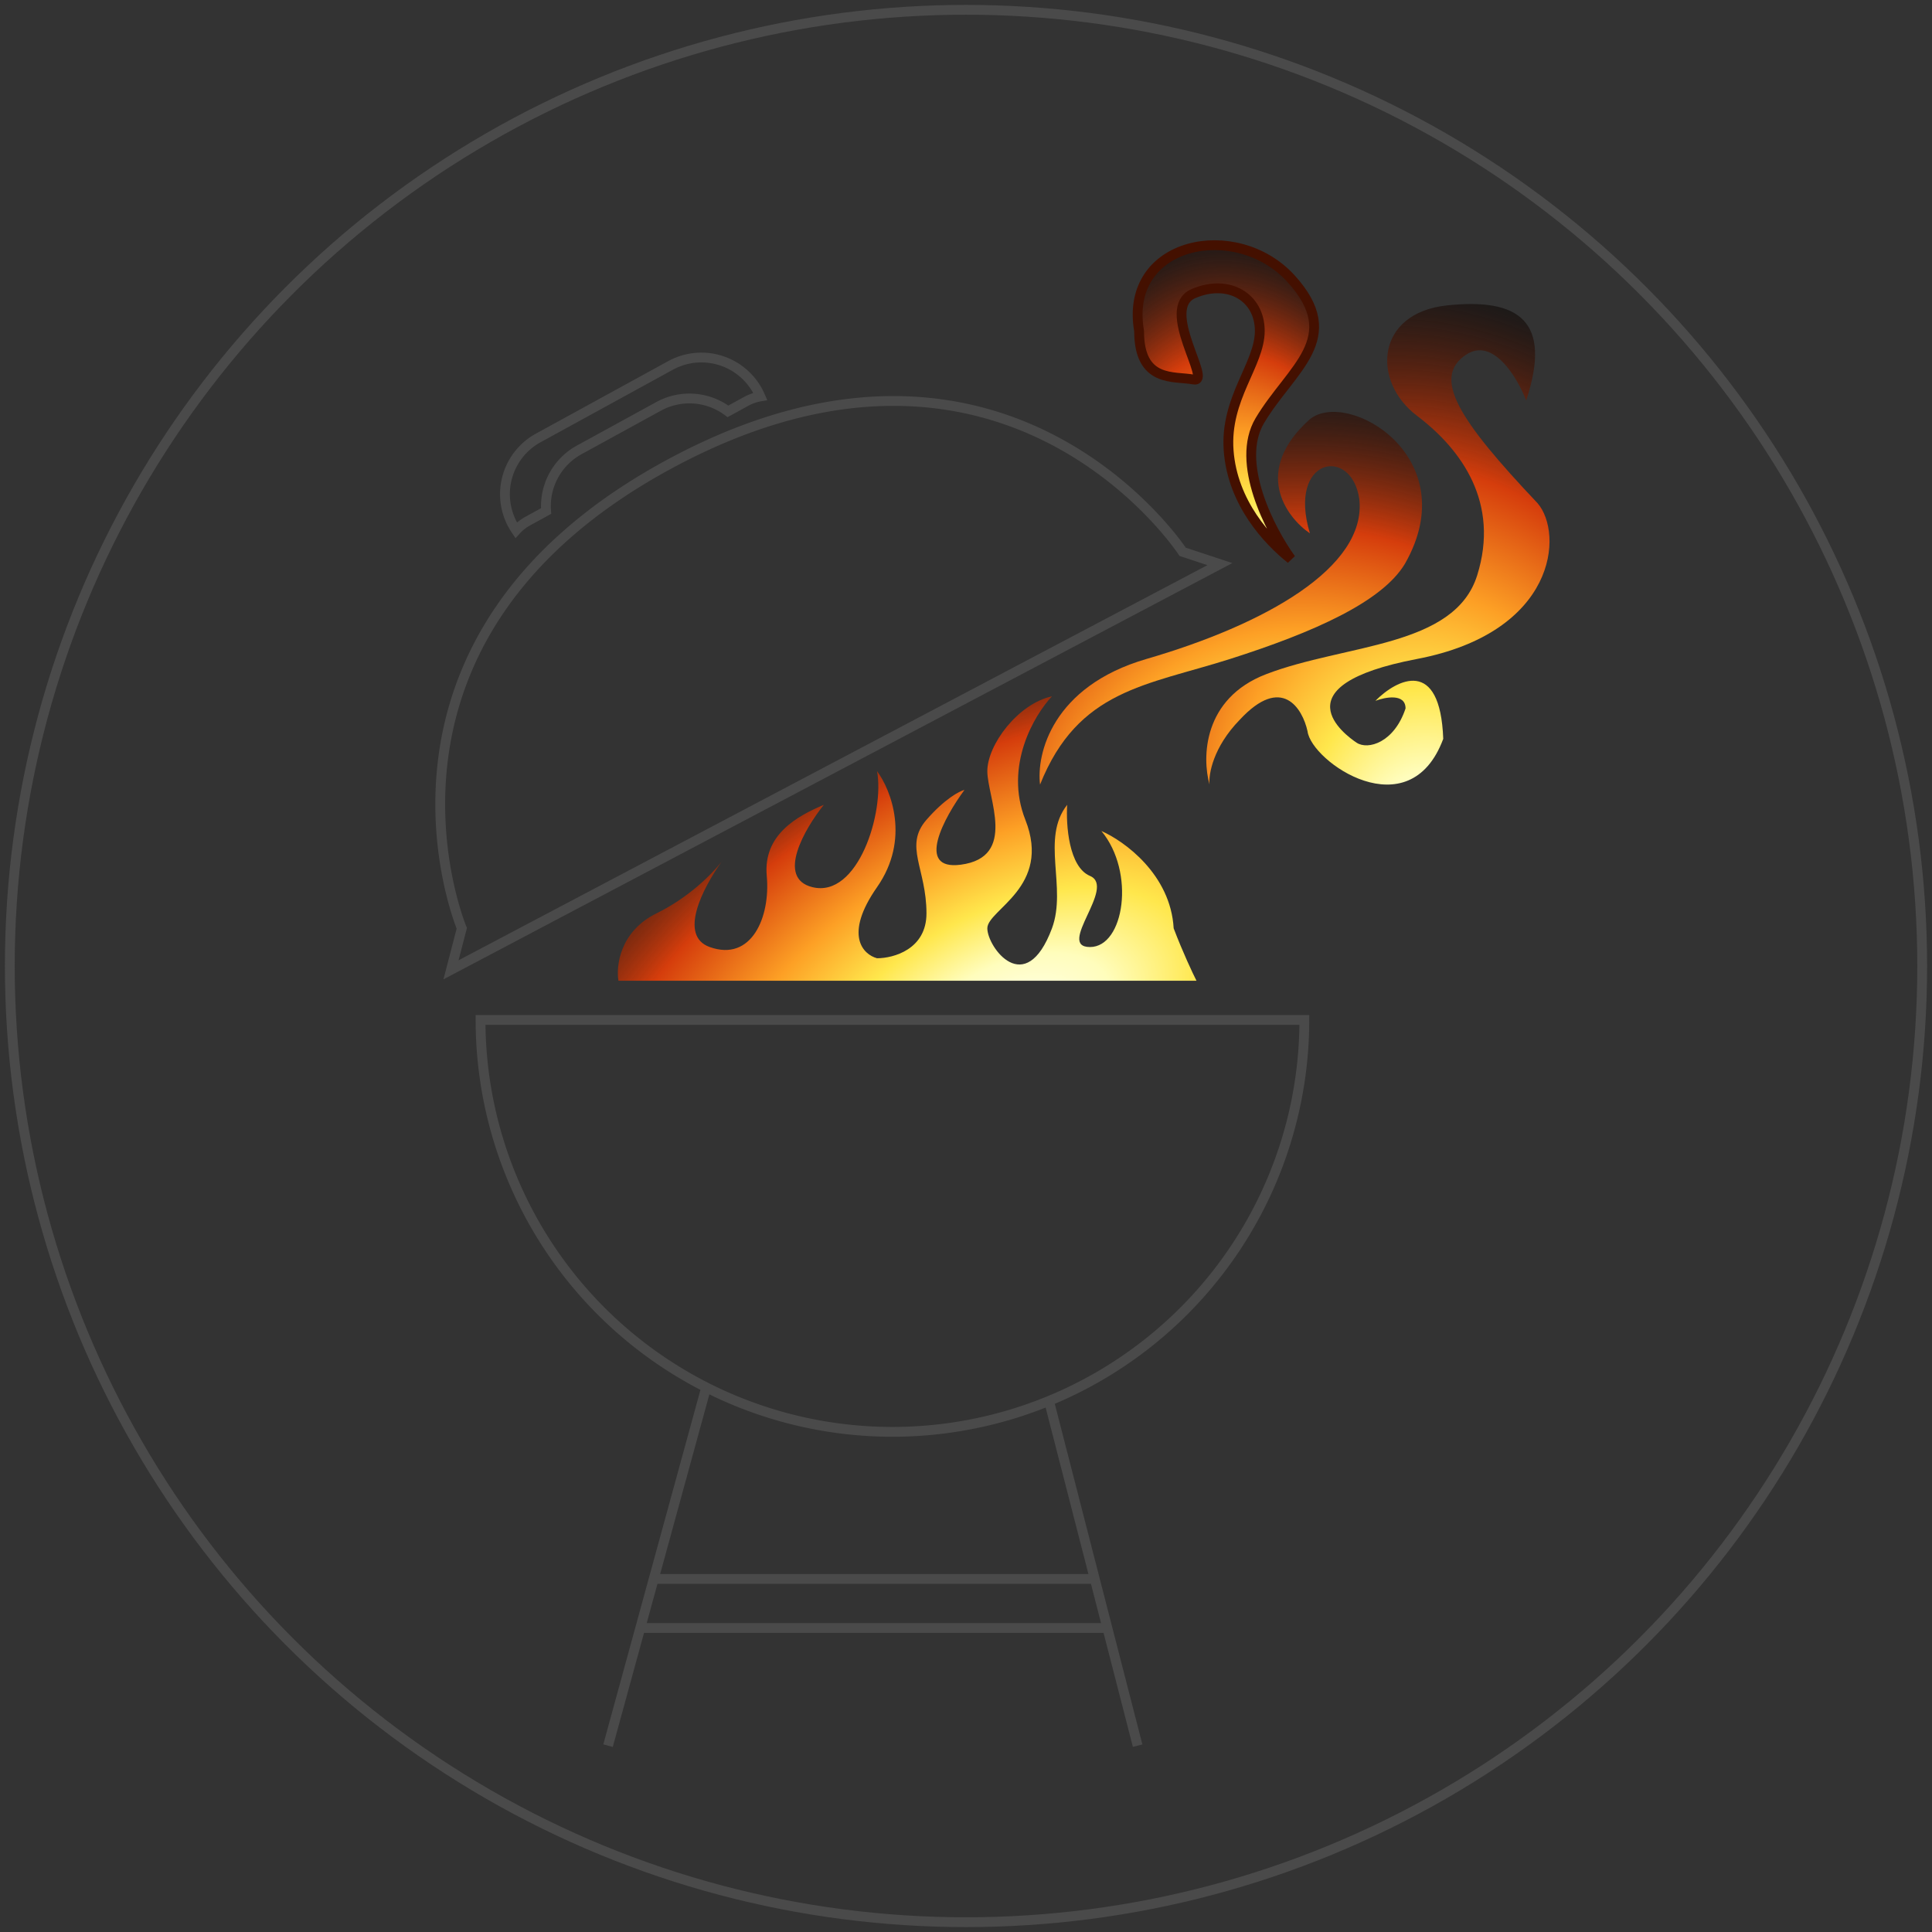 <svg width="197" height="197" viewBox="0 0 197 197" fill="none" xmlns="http://www.w3.org/2000/svg"><rect x="0" y="0" width="197" height="197" fill="#333333" stroke="none"/><circle cx="98.5" cy="98.5" r="97.5" stroke="#4A4A4A"/><path d="M72 141.5L62 178m45-35l9 35m-49-17h45m-47 5h48M45.986 98.889l78.403-41.368-3.798-1.255s-17.812-27.253-51.851-9.203C34.7 65.113 47.088 94.655 47.088 94.655l-1.102 4.234zM133 104a41.997 41.997 0 01-12.302 29.698 41.997 41.997 0 01-59.396 0A41.998 41.998 0 0149 104h84zM54.885 44.654a6.537 6.537 0 00-2.258 9.417 4.63 4.63 0 011.2-.945l1.857-1.017a6.539 6.539 0 013.377-6.236l8.093-4.436a6.539 6.539 0 017.074.508l1.856-1.017c.463-.253.95-.42 1.444-.503a6.537 6.537 0 00-9.154-3.164l-13.489 7.393z" stroke="#4A4A4A"/><path d="M63.062 100c-.258-1.526.155-5.037 3.878-6.868 3.278-1.614 5.594-3.937 6.63-5.25.119-.167.236-.326.35-.474-.093.136-.21.296-.35.473-1.92 2.686-4.415 7.535-1.202 8.685 4.265 1.526 6.204-3.053 5.816-7.25-.387-4.198 3.102-6.106 5.817-7.25-1.94 2.416-4.886 7.479-1.164 8.394 4.653 1.145 7.368-7.631 6.592-11.828 1.422 1.907 3.412 6.944 0 11.828-3.412 4.885-1.422 6.869 0 7.25 1.68 0 5.04-.915 5.04-4.578 0-4.58-2.326-6.869 0-9.54 1.862-2.137 3.361-2.925 3.878-3.052-2.068 2.798-5.04 8.242-.387 7.631 5.816-.763 2.714-6.868 2.714-9.54 0-2.67 3.102-6.868 6.592-7.631-1.81 1.908-4.886 7.097-2.715 12.592 2.715 6.868-3.877 9.158-3.877 11.066 0 1.908 3.877 7.25 6.592 0 1.551-4.198-1.164-9.158 1.551-12.592-.13 2.035.155 6.334 2.326 7.25 2.714 1.144-3.49 7.25 0 7.25s4.653-7.632 1.163-11.83c2.327 1.018 7.057 4.427 7.368 9.922.93 2.442 1.938 4.579 2.326 5.342H63.062z" fill="url(#paint0_radial)"/><path d="M116.902 67.192c-9.61 2.795-11.238 9.703-10.851 12.808 3.876-9.703 10.851-10.091 19.377-12.808 8.526-2.717 15.501-5.821 17.827-9.703 6.2-10.867-5.813-17.853-9.689-14.748-5.89 5.278-2.454 9.962 0 11.643-2.325-7.762 4.263-8.926 5.038-3.493.775 6.986-9.688 12.808-21.702 16.301z" fill="url(#paint1_radial)"/><path d="M129.097 68.747c-6.457 2.481-6.534 8.53-5.765 11.243-.106-1.033.361-3.799 3.075-6.59 4.305-4.653 6.406-1.163 6.918 1.163.385 3.101 10.379 10.08 13.838.775-.307-8.374-4.74-6.074-6.919-3.877 1.025-.388 3.075-.775 3.075.776-1.153 3.489-3.843 4.264-4.997 3.489-1.153-.776-8.072-5.816 6.151-8.53 14.222-2.713 14.99-12.794 12.3-15.895-8.072-8.53-10.763-12.794-7.303-15.12 2.767-1.861 5.253 2.326 6.15 4.652 2.69-8.142-.769-10.468-8.072-9.692-7.304.775-7.688 7.753-3.075 11.243 4.612 3.489 8.456 8.917 6.15 16.283-2.307 7.366-13.454 6.979-21.526 10.08z" fill="url(#paint2_radial)"/><path d="M128.457 42.893c-2.541 4.27 1.059 11.184 3.176 14.107-2.382-1.906-5.955-5.72-6.352-11.057-.397-5.338 3.176-8.77 3.176-12.2 0-3.432-3.176-5.338-6.75-3.813-3.573 1.525 1.986 9.15 0 8.769-1.985-.381-5.558.381-5.558-4.956-1.588-9.151 9.926-11.439 15.484-5.338 5.559 6.1 0 9.15-3.176 14.488z" fill="url(#paint3_radial)" stroke="#441000"/><defs><radialGradient id="paint0_radial" cx="0" cy="0" r="1" gradientUnits="userSpaceOnUse" gradientTransform="rotate(-118.217 82.8 21.904) scale(39.932 68.643)"><stop stop-color="#FEFFFA"/><stop offset=".167" stop-color="#FFFDBC"/><stop offset=".307" stop-color="#FFE74C"/><stop offset=".474" stop-color="#FDA025"/><stop offset=".686" stop-color="#D53D0C"/><stop offset="1" stop-opacity=".5"/></radialGradient><radialGradient id="paint1_radial" cx="0" cy="0" r="1" gradientUnits="userSpaceOnUse" gradientTransform="rotate(-105.146 99.333 -7.17) scale(47.766 49.705)"><stop stop-color="#FEFFFA"/><stop offset=".167" stop-color="#FFFDBC"/><stop offset=".307" stop-color="#FFE74C"/><stop offset=".474" stop-color="#FDA025"/><stop offset=".686" stop-color="#D53D0C"/><stop offset="1" stop-opacity=".5"/></radialGradient><radialGradient id="paint2_radial" cx="0" cy="0" r="1" gradientUnits="userSpaceOnUse" gradientTransform="matrix(-11.2 -59.453 44.628 -8.408 146.519 88.82)"><stop stop-color="#FEFFFA"/><stop offset=".167" stop-color="#FFFDBC"/><stop offset=".307" stop-color="#FFE74C"/><stop offset=".474" stop-color="#FDA025"/><stop offset=".686" stop-color="#D53D0C"/><stop offset="1" stop-opacity=".5"/></radialGradient><radialGradient id="paint3_radial" cx="0" cy="0" r="1" gradientUnits="userSpaceOnUse" gradientTransform="matrix(-5.76 -38.827 23.255 -3.45 128.096 62.76)"><stop stop-color="#FEFFFA"/><stop offset=".167" stop-color="#FFFDBC"/><stop offset=".307" stop-color="#FFE74C"/><stop offset=".474" stop-color="#FDA025"/><stop offset=".686" stop-color="#D53D0C"/><stop offset="1" stop-opacity=".5"/></radialGradient></defs></svg>
